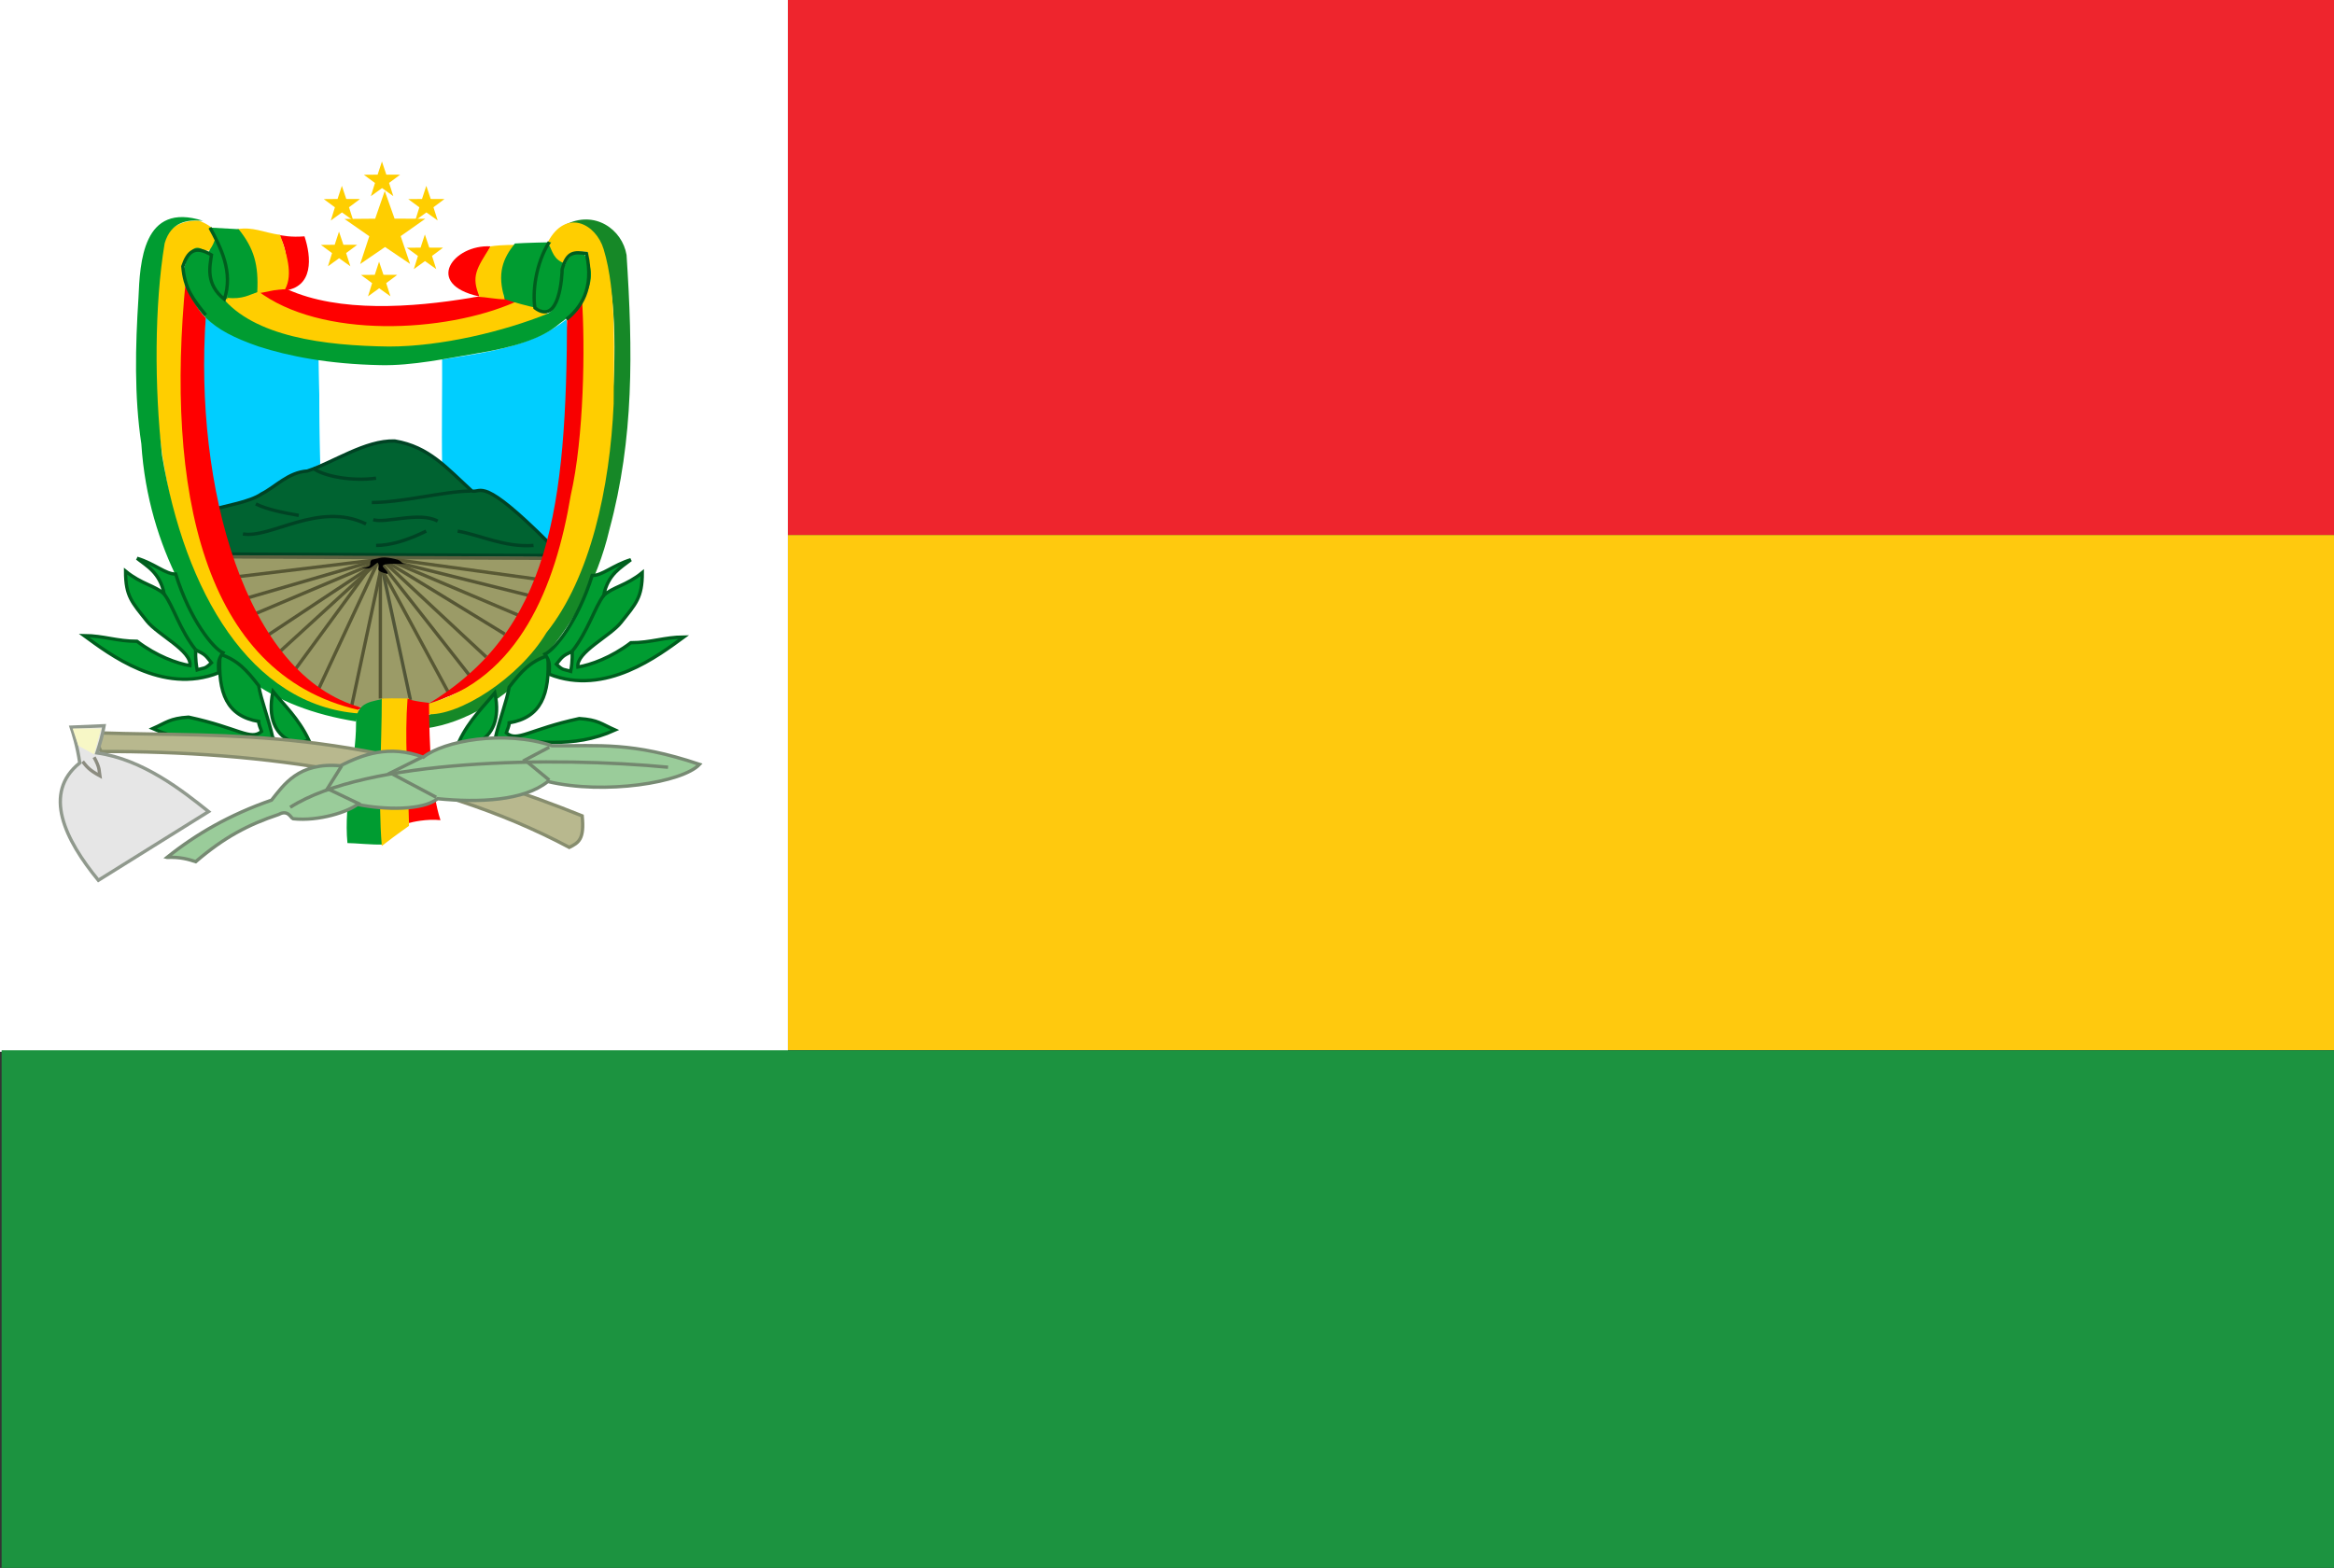 <?xml version="1.0" encoding="UTF-8" standalone="no"?>
<!-- Created with Inkscape (http://www.inkscape.org/) -->

<svg
   xmlns:dc="http://purl.org/dc/elements/1.1/"
   xmlns:cc="http://creativecommons.org/ns#"
   xmlns:rdf="http://www.w3.org/1999/02/22-rdf-syntax-ns#"
   xmlns:svg="http://www.w3.org/2000/svg"
   xmlns="http://www.w3.org/2000/svg"
   xmlns:sodipodi="http://sodipodi.sourceforge.net/DTD/sodipodi-0.dtd"
   xmlns:inkscape="http://www.inkscape.org/namespaces/inkscape"
   width="185.504mm"
   height="124.652mm"
   viewBox="0 0 185.504 124.652"
   version="1.1"
   id="svg8"
   inkscape:version="0.92.1 r15371"
   sodipodi:docname="Flag_of_Jalapa_Department,_Guatemala.svg"
   inkscape:export-filename="C:\Users\Chopin\Pictures\Flag_of_Jalapa_Department,_Guatemala.png"
   inkscape:export-xdpi="144"
   inkscape:export-ydpi="144">
  <rect x="0" y="0" width="185.504" height="124.652" fill="#333333" stroke="none"/>
  <defs
     id="defs2" />
  <sodipodi:namedview
     id="base"
     pagecolor="#ffffff"
     bordercolor="#666666"
     borderopacity="1.0"
     inkscape:pageopacity="0.0"
     inkscape:pageshadow="2"
     inkscape:zoom="0.51316815"
     inkscape:cx="290.37254"
     inkscape:cy="386.65196"
     inkscape:document-units="mm"
     inkscape:current-layer="layer2"
     showgrid="false"
     inkscape:snap-nodes="false"
     showguides="false"
     inkscape:window-width="1366"
     inkscape:window-height="705"
     inkscape:window-x="-8"
     inkscape:window-y="-8"
     inkscape:window-maximized="1"
     inkscape:lockguides="true"
     fit-margin-top="0"
     fit-margin-left="0"
     fit-margin-right="0"
     fit-margin-bottom="0" />
  <g
     inkscape:label="Calque 1"
     inkscape:groupmode="layer"
     id="layer1"
     transform="translate(153.208,-240.307)" />
  <g
     inkscape:groupmode="layer"
     id="layer2"
     inkscape:label="Calque 2"
     transform="translate(153.208,-240.307)">
    <rect
       style="opacity:1;fill:#ffffff;fill-opacity:1;fill-rule:nonzero;stroke:none;stroke-width:0.265;stroke-linecap:butt;stroke-linejoin:miter;stroke-miterlimit:4;stroke-dasharray:none;stroke-dashoffset:0;stroke-opacity:1;paint-order:normal"
       id="rect4843"
       width="62.622"
       height="83.618"
       x="-153.208"
       y="240.307" />
    <path
       style="fill:#9b9b67;fill-opacity:1;stroke:none;stroke-width:0.265px;stroke-linecap:butt;stroke-linejoin:miter;stroke-opacity:1"
       d="m -135.148,284.371 c 2.008,5.633 2.497,8.327 8.508,11.576 0.569,0.569 3.991,0.781 4.742,0.907 6.25,-0.005 11.096,-7.582 11.855,-12.134 z"
       id="path4851"
       inkscape:connector-curvature="0"
       sodipodi:nodetypes="ccccc" />
    <path
       style="fill:#00ceff;fill-opacity:1;stroke:none;stroke-width:0.265px;stroke-linecap:butt;stroke-linejoin:miter;stroke-opacity:1"
       d="m -118.086,268.881 c 3.571,-0.559 7.195,-1.023 9.897,-3.185 0.962,6.379 0.259,12.527 -1.488,17.895 -3.313,0.517 -8.409,-3.367 -8.409,-6.633 z"
       id="path4804"
       inkscape:connector-curvature="0"
       sodipodi:nodetypes="cccsc" />
    <path
       style="fill:#00ceff;fill-opacity:1;stroke:none;stroke-width:0.265px;stroke-linecap:butt;stroke-linejoin:miter;stroke-opacity:1"
       d="m -127.755,277.185 -0.114,-8.305 c -2.983,-0.825 -7.499,-1.553 -8.987,-3.413 -0.494,5.199 -0.015,11.056 0.683,15.244 2.983,-0.513 5.922,-1.862 8.418,-3.527 z"
       id="path4800"
       inkscape:connector-curvature="0"
       sodipodi:nodetypes="ccccc" />
    <path
       style="fill:#ffce00;fill-opacity:1;stroke:none;stroke-width:0.265px;stroke-linecap:butt;stroke-linejoin:miter;stroke-opacity:1"
       d="m -136.629,260.235 c 1.721,-0.944 0.221,-2.05 -0.796,-2.389 -1.657,-0.031 -2.736,0.814 -2.974,2.243 -1.403,8.535 -0.118,18.4 2.178,25.288 2.153,6.418 7.23,12.199 13.634,11.709 0.612,-0.637 -4.466,-1.525 -6.125,-3.225 -8.248,-8.453 -7.786,-16.846 -7.786,-30.831 -0.382,-1.962 -0.037,-3.112 1.87,-2.794 z"
       id="path4558"
       inkscape:connector-curvature="0"
       sodipodi:nodetypes="cccccscc" />
    <path
       style="fill:#ffffff;fill-opacity:1;stroke:none;stroke-width:0.265px;stroke-linecap:butt;stroke-linejoin:miter;stroke-opacity:1"
       d="m -127.869,268.881 0.114,8.532 c 3.384,-0.127 6.308,0.447 9.67,-0.114 -0.066,-2.865 0.025,-6.377 0,-8.532 -1.481,0.129 -1.818,0.565 -4.656,0.303 -1.37,0.144 -2.952,0.008 -5.128,-0.19 z"
       id="path4802"
       inkscape:connector-curvature="0"
       sodipodi:nodetypes="cccccc" />
    <path
       style="fill:#006331;fill-opacity:1;stroke:#004324;stroke-width:0.265px;stroke-linecap:butt;stroke-linejoin:miter;stroke-opacity:1"
       d="m -136.288,280.826 c 0.934,-0.309 2.935,-0.599 3.868,-1.251 1.102,-0.551 2.114,-1.721 3.64,-1.82 2.074,-0.681 4.599,-2.454 6.94,-2.389 2.741,0.457 4.121,2.143 6.143,3.982 0.785,0.15 0.769,-1.221 6.138,4.152 0.208,0.956 -0.336,0.267 -0.336,0.968 l -25.369,-0.114 c -0.152,-1.637 -1.298,-1.884 -1.024,-3.527 z"
       id="path4780"
       inkscape:connector-curvature="0"
       sodipodi:nodetypes="ccccccccc" />
    <path
       style="fill:none;stroke:#5c6240;stroke-width:0.265px;stroke-linecap:butt;stroke-linejoin:miter;stroke-opacity:1"
       d="m -134.923,284.58 25.028,0.114"
       id="path4576"
       inkscape:connector-curvature="0" />
    <path
       style="fill:none;stroke:#575734;stroke-width:0.265px;stroke-linecap:butt;stroke-linejoin:miter;stroke-opacity:1"
       d="m -123.205,284.807 -11.262,1.365"
       id="path4578"
       inkscape:connector-curvature="0" />
    <path
       style="fill:none;stroke:#565634;stroke-width:0.265px;stroke-linecap:butt;stroke-linejoin:miter;stroke-opacity:1"
       d="m -122.75,284.694 -10.921,3.185"
       id="path4582"
       inkscape:connector-curvature="0" />
    <path
       style="fill:none;stroke:#575734;stroke-width:0.265px;stroke-linecap:butt;stroke-linejoin:miter;stroke-opacity:1"
       d="m -122.522,284.694 -10.466,4.437"
       id="path4584"
       inkscape:connector-curvature="0" />
    <path
       style="fill:none;stroke:#565634;stroke-width:0.265px;stroke-linecap:butt;stroke-linejoin:miter;stroke-opacity:1"
       d="m -122.864,284.807 -9.101,6.029"
       id="path4586"
       inkscape:connector-curvature="0"
       sodipodi:nodetypes="cc" />
    <path
       style="fill:none;stroke:#595935;stroke-width:0.265px;stroke-linecap:butt;stroke-linejoin:miter;stroke-opacity:1"
       d="m -122.977,284.807 -7.963,7.281"
       id="path4588"
       inkscape:connector-curvature="0"
       sodipodi:nodetypes="cc" />
    <path
       style="fill:none;stroke:#585834;stroke-width:0.265px;stroke-linecap:butt;stroke-linejoin:miter;stroke-opacity:1"
       d="m -123.432,284.921 -6.257,8.532"
       id="path4590"
       inkscape:connector-curvature="0"
       sodipodi:nodetypes="cc" />
    <path
       style="fill:none;stroke:#585834;stroke-width:0.265px;stroke-linecap:butt;stroke-linejoin:miter;stroke-opacity:1"
       d="m -127.869,295.046 4.778,-10.239"
       id="path4592"
       inkscape:connector-curvature="0" />
    <path
       style="fill:none;stroke:#565634;stroke-width:0.265px;stroke-linecap:butt;stroke-linejoin:miter;stroke-opacity:1"
       d="m -125.253,296.411 2.503,-11.718"
       id="path4594"
       inkscape:connector-curvature="0" />
    <path
       style="fill:none;stroke:#565634;stroke-width:0.265px;stroke-linecap:butt;stroke-linejoin:miter;stroke-opacity:1"
       d="M -122.977,295.842 V 284.58"
       id="path4596"
       inkscape:connector-curvature="0" />
    <path
       style="fill:none;stroke:#515538;stroke-width:0.265px;stroke-linecap:butt;stroke-linejoin:miter;stroke-opacity:1"
       d="m -120.588,295.956 -2.389,-11.149"
       id="path4598"
       inkscape:connector-curvature="0" />
    <path
       style="fill:none;stroke:#585834;stroke-width:0.265px;stroke-linecap:butt;stroke-linejoin:miter;stroke-opacity:1"
       d="m -117.44,295.604 -5.765,-10.683"
       id="path4604"
       inkscape:connector-curvature="0"
       sodipodi:nodetypes="cc" />
    <path
       style="fill:none;stroke:#565634;stroke-width:0.265px;stroke-linecap:butt;stroke-linejoin:miter;stroke-opacity:1"
       d="m -115.62,294.352 -7.585,-9.659"
       id="path4606"
       inkscape:connector-curvature="0"
       sodipodi:nodetypes="cc" />
    <path
       style="fill:none;stroke:#585834;stroke-width:0.265px;stroke-linecap:butt;stroke-linejoin:miter;stroke-opacity:1"
       d="m -114.559,292.543 -8.418,-7.85"
       id="path4608"
       inkscape:connector-curvature="0" />
    <path
       style="fill:none;stroke:#565634;stroke-width:0.265px;stroke-linecap:butt;stroke-linejoin:miter;stroke-opacity:1"
       d="m -113.08,290.723 -9.67,-5.916"
       id="path4610"
       inkscape:connector-curvature="0" />
    <path
       style="fill:none;stroke:#595935;stroke-width:0.265px;stroke-linecap:butt;stroke-linejoin:miter;stroke-opacity:1"
       d="m -111.821,289.295 -10.587,-4.488"
       id="path4612"
       inkscape:connector-curvature="0"
       sodipodi:nodetypes="cc" />
    <path
       style="fill:none;stroke:#565634;stroke-width:0.265px;stroke-linecap:butt;stroke-linejoin:miter;stroke-opacity:1"
       d="m -111.146,287.651 -10.921,-2.73"
       id="path4614"
       inkscape:connector-curvature="0" />
    <path
       style="fill:none;stroke:#595934;stroke-width:0.265px;stroke-linecap:butt;stroke-linejoin:miter;stroke-opacity:1"
       d="m -110.5,286.356 -11.226,-1.549"
       id="path4616"
       inkscape:connector-curvature="0"
       sodipodi:nodetypes="cc" />
    <path
       style="fill:#f80000;fill-opacity:1;stroke:none;stroke-width:0.265px;stroke-linecap:butt;stroke-linejoin:miter;stroke-opacity:1"
       d="m -106.923,264.175 c 1.248,7.582 -0.325,20.699 -4.792,27.003 -1.963,3.001 -4.592,4.071 -7.508,5.119 9.74,-5.846 11.053,-15.612 11.085,-30.971 0.56,-0.396 0.861,-0.709 1.215,-1.151 z"
       id="path4562"
       inkscape:connector-curvature="0"
       sodipodi:nodetypes="ccccc" />
    <path
       style="fill:#ff0000;fill-opacity:1;stroke:none;stroke-width:0.265px;stroke-linecap:butt;stroke-linejoin:miter;stroke-opacity:1"
       d="m -136.856,265.581 c -0.913,13.206 3.053,28.478 12.382,30.981 0.138,0.065 -0.351,0.128 -0.21,0.19 -12.521,-2.837 -15.364,-17.775 -13.765,-34.129 0.392,1.126 0.865,2.23 1.593,2.958 z"
       id="path4556"
       inkscape:connector-curvature="0"
       sodipodi:nodetypes="ccccc" />
    <path
       sodipodi:type="star"
       style="opacity:1;fill:#ffce00;fill-opacity:1;fill-rule:nonzero;stroke:#ffce00;stroke-width:0.5;stroke-linecap:butt;stroke-linejoin:miter;stroke-miterlimit:4;stroke-dasharray:none;stroke-dashoffset:0;stroke-opacity:1;paint-order:normal"
       id="path4498"
       sodipodi:sides="5"
       sodipodi:cx="-122.52239"
       sodipodi:cy="125.10461"
       sodipodi:r1="2.6848953"
       sodipodi:r2="1.0430733"
       sodipodi:arg1="0.93576959"
       sodipodi:arg2="1.5623017"
       inkscape:flatsided="false"
       inkscape:rounded="0"
       inkscape:randomized="0"
       d="m -120.93,127.266 -1.584,-1.118 -1.572,1.14 0.574,-1.852 -1.57,-1.143 1.939,-0.026 0.602,-1.846 0.624,1.836 1.942,0.002 -1.553,1.161 z"
       inkscape:transform-center-x="0.0060514624"
       inkscape:transform-center-y="-0.28291083"
       transform="matrix(0.971,0.004,-0.002,0.923,-3.392,143.716)" />
    <path
       transform="matrix(0.436,0.002,-9.8859446e-4,0.438,-65.775,202.052)"
       inkscape:transform-center-y="-0.13414332"
       inkscape:transform-center-x="0.0027133755"
       d="m -120.93,127.266 -1.584,-1.118 -1.572,1.14 0.574,-1.852 -1.57,-1.143 1.939,-0.026 0.602,-1.846 0.624,1.836 1.942,0.002 -1.553,1.161 z"
       inkscape:randomized="0"
       inkscape:rounded="0"
       inkscape:flatsided="false"
       sodipodi:arg2="1.5623017"
       sodipodi:arg1="0.93576959"
       sodipodi:r2="1.0430733"
       sodipodi:r1="2.6848953"
       sodipodi:cy="125.10461"
       sodipodi:cx="-122.52239"
       sodipodi:sides="5"
       id="path4500"
       style="opacity:1;fill:#ffce00;fill-opacity:1;fill-rule:nonzero;stroke:#ffce00;stroke-width:0.5;stroke-linecap:butt;stroke-linejoin:miter;stroke-miterlimit:4;stroke-dasharray:none;stroke-dashoffset:0;stroke-opacity:1;paint-order:normal"
       sodipodi:type="star" />
    <path
       sodipodi:type="star"
       style="opacity:1;fill:#ffce00;fill-opacity:1;fill-rule:nonzero;stroke:#ffce00;stroke-width:0.5;stroke-linecap:butt;stroke-linejoin:miter;stroke-miterlimit:4;stroke-dasharray:none;stroke-dashoffset:0;stroke-opacity:1;paint-order:normal"
       id="path4502"
       sodipodi:sides="5"
       sodipodi:cx="-122.52239"
       sodipodi:cy="125.10461"
       sodipodi:r1="2.6848953"
       sodipodi:r2="1.0430733"
       sodipodi:arg1="0.93576959"
       sodipodi:arg2="1.5623017"
       inkscape:flatsided="false"
       inkscape:rounded="0"
       inkscape:randomized="0"
       d="m -120.93,127.266 -1.584,-1.118 -1.572,1.14 0.574,-1.852 -1.57,-1.143 1.939,-0.026 0.602,-1.846 0.624,1.836 1.942,0.002 -1.553,1.161 z"
       inkscape:transform-center-x="0.0027133755"
       inkscape:transform-center-y="-0.13414332"
       transform="matrix(0.436,0.002,-9.8859446e-4,0.438,-69.302,200.118)" />
    <path
       transform="matrix(0.436,0.002,-9.8859446e-4,0.438,-72.487,202.052)"
       inkscape:transform-center-y="-0.13414332"
       inkscape:transform-center-x="0.0027133755"
       d="m -120.93,127.266 -1.584,-1.118 -1.572,1.14 0.574,-1.852 -1.57,-1.143 1.939,-0.026 0.602,-1.846 0.624,1.836 1.942,0.002 -1.553,1.161 z"
       inkscape:randomized="0"
       inkscape:rounded="0"
       inkscape:flatsided="false"
       sodipodi:arg2="1.5623017"
       sodipodi:arg1="0.93576959"
       sodipodi:r2="1.0430733"
       sodipodi:r1="2.6848953"
       sodipodi:cy="125.10461"
       sodipodi:cx="-122.52239"
       sodipodi:sides="5"
       id="path4508"
       style="opacity:1;fill:#ffce00;fill-opacity:1;fill-rule:nonzero;stroke:#ffce00;stroke-width:0.5;stroke-linecap:butt;stroke-linejoin:miter;stroke-miterlimit:4;stroke-dasharray:none;stroke-dashoffset:0;stroke-opacity:1;paint-order:normal"
       sodipodi:type="star" />
    <path
       sodipodi:type="star"
       style="opacity:1;fill:#ffce00;fill-opacity:1;fill-rule:nonzero;stroke:#ffce00;stroke-width:0.5;stroke-linecap:butt;stroke-linejoin:miter;stroke-miterlimit:4;stroke-dasharray:none;stroke-dashoffset:0;stroke-opacity:1;paint-order:normal"
       id="path4510"
       sodipodi:sides="5"
       sodipodi:cx="-122.52239"
       sodipodi:cy="125.10461"
       sodipodi:r1="2.6848953"
       sodipodi:r2="1.0430733"
       sodipodi:arg1="0.93576959"
       sodipodi:arg2="1.5623017"
       inkscape:flatsided="false"
       inkscape:rounded="0"
       inkscape:randomized="0"
       d="m -120.93,127.266 -1.584,-1.118 -1.572,1.14 0.574,-1.852 -1.57,-1.143 1.939,-0.026 0.602,-1.846 0.624,1.836 1.942,0.002 -1.553,1.161 z"
       inkscape:transform-center-x="0.0027133755"
       inkscape:transform-center-y="-0.13414332"
       transform="matrix(0.436,0.002,-9.8859446e-4,0.438,-72.715,205.693)" />
    <path
       transform="matrix(0.436,0.002,-9.8859446e-4,0.438,-69.53,208.082)"
       inkscape:transform-center-y="-0.13414332"
       inkscape:transform-center-x="0.0027133755"
       d="m -120.93,127.266 -1.584,-1.118 -1.572,1.14 0.574,-1.852 -1.57,-1.143 1.939,-0.026 0.602,-1.846 0.624,1.836 1.942,0.002 -1.553,1.161 z"
       inkscape:randomized="0"
       inkscape:rounded="0"
       inkscape:flatsided="false"
       sodipodi:arg2="1.5623017"
       sodipodi:arg1="0.93576959"
       sodipodi:r2="1.0430733"
       sodipodi:r1="2.6848953"
       sodipodi:cy="125.10461"
       sodipodi:cx="-122.52239"
       sodipodi:sides="5"
       id="path4512"
       style="opacity:1;fill:#ffce00;fill-opacity:1;fill-rule:nonzero;stroke:#ffce00;stroke-width:0.5;stroke-linecap:butt;stroke-linejoin:miter;stroke-miterlimit:4;stroke-dasharray:none;stroke-dashoffset:0;stroke-opacity:1;paint-order:normal"
       sodipodi:type="star" />
    <path
       sodipodi:type="star"
       style="opacity:1;fill:#ffce00;fill-opacity:1;fill-rule:nonzero;stroke:#ffce00;stroke-width:0.5;stroke-linecap:butt;stroke-linejoin:miter;stroke-miterlimit:4;stroke-dasharray:none;stroke-dashoffset:0;stroke-opacity:1;paint-order:normal"
       id="path4514"
       sodipodi:sides="5"
       sodipodi:cx="-122.52239"
       sodipodi:cy="125.10461"
       sodipodi:r1="2.6848953"
       sodipodi:r2="1.0430733"
       sodipodi:arg1="0.93576959"
       sodipodi:arg2="1.5623017"
       inkscape:flatsided="false"
       inkscape:rounded="0"
       inkscape:randomized="0"
       d="m -120.93,127.266 -1.584,-1.118 -1.572,1.14 0.574,-1.852 -1.57,-1.143 1.939,-0.026 0.602,-1.846 0.624,1.836 1.942,0.002 -1.553,1.161 z"
       inkscape:transform-center-x="0.0027133755"
       inkscape:transform-center-y="-0.13414332"
       transform="matrix(0.436,0.002,-9.8859446e-4,0.438,-65.889,205.92)" />
    <path
       style="fill:#168827;fill-opacity:1;stroke:none;stroke-width:0.265px;stroke-linecap:butt;stroke-linejoin:miter;stroke-opacity:1"
       d="m -108.302,258.187 c 2.353,-1.229 4.553,0.359 4.892,2.389 0.499,7.609 0.602,14.574 -1.365,21.842 -1.946,8.364 -8.539,14.943 -14.498,15.781 -0.209,-0.308 -0.173,-0.598 -0.212,-0.91 8.11,-3.247 11.97,-8.586 14.045,-17.654 0.881,-4.317 2.895,-22.293 -2.862,-21.449 z"
       id="path4566"
       inkscape:connector-curvature="0"
       sodipodi:nodetypes="ccccccc" />
    <path
       style="fill:#ff0000;fill-opacity:1;stroke:none;stroke-width:0.265px;stroke-linecap:butt;stroke-linejoin:miter;stroke-opacity:1"
       d="m -130.372,263.306 c 4.101,1.867 9.943,1.452 14.562,0.683 1.322,-0.295 3.275,-0.069 3.868,0.228 -6.046,3.373 -16.146,3.68 -20.932,-0.796 0.865,-0.074 1.557,-0.114 2.503,-0.114 z"
       id="path4518"
       inkscape:connector-curvature="0"
       sodipodi:nodetypes="ccccc" />
    <path
       style="fill:#009c31;fill-opacity:1;stroke:none;stroke-width:0.265px;stroke-linecap:butt;stroke-linejoin:miter;stroke-opacity:1"
       d="m -137.068,257.862 c -4.815,-1.554 -5.015,3.354 -5.135,6.127 -0.248,3.802 -0.341,7.82 0.228,11.604 0.274,4.259 1.444,7.894 2.958,10.921 2.507,6.816 7.381,10.073 14.107,11.149 -1e-5,-0.228 0.262,-0.403 0.262,-0.63 -8.671,-0.627 -13.884,-9.708 -15.681,-20.53 -0.606,-5.368 -0.612,-11.938 0.207,-16.853 0.507,-1.728 1.81,-1.903 3.055,-1.788 z"
       id="path4560"
       inkscape:connector-curvature="0"
       sodipodi:nodetypes="ccccccccc" />
    <path
       style="fill:#009c31;fill-opacity:1;stroke:none;stroke-width:0.265px;stroke-linecap:butt;stroke-linejoin:miter;stroke-opacity:1"
       d="m -109.667,259.78 c 0.582,0.221 0.885,0.526 1.279,1.019 0.325,2.043 -0.465,4.289 -1.506,4.328 -0.611,0.162 -0.716,-0.239 -1.024,-0.341 0.084,-1.958 0.437,-3.376 1.251,-5.006 z"
       id="path4548"
       inkscape:connector-curvature="0"
       sodipodi:nodetypes="ccccc" />
    <path
       style="fill:#ffce00;fill-opacity:1;stroke:none;stroke-width:0.265px;stroke-linecap:butt;stroke-linejoin:miter;stroke-opacity:1"
       d="m -109.667,259.552 c 1.445,-2.702 3.824,-1.473 4.437,0.569 1.062,3.487 0.796,8.304 0.796,12.286 -0.298,6.668 -1.845,13.824 -5.347,18.202 -2.15,3.598 -6.991,6.688 -9.529,6.476 l 0.052,-0.796 c 7.337,-2.01 10.215,-9.429 11.411,-16.6 1.061,-4.62 1.146,-11.858 0.894,-15.618 0.424,-1.076 0.471,-2.289 0.471,-3.722 -1.269,-0.161 -1.359,0.333 -1.82,0.91 -0.919,-0.314 -0.983,-0.942 -1.365,-1.706 z"
       id="path4564"
       inkscape:connector-curvature="0"
       sodipodi:nodetypes="cccccccccccc" />
    <path
       style="fill:#ffce00;fill-opacity:1;stroke:none;stroke-width:0.265px;stroke-linecap:butt;stroke-linejoin:miter;stroke-opacity:1"
       d="m -132.761,263.406 c -1.22,0.772 -1.596,0.231 -2.73,0.42 2.111,5.469 17.655,5.042 25.979,1.527 -1.226,-0.814 -2.455,-1.132 -2.772,-1.024 -5.535,2.44 -15.428,2.945 -20.477,-0.924 z"
       id="path4520"
       inkscape:connector-curvature="0"
       sodipodi:nodetypes="ccccc" />
    <path
       style="fill:#ff0000;fill-opacity:1;stroke:none;stroke-width:0.265px;stroke-linecap:butt;stroke-linejoin:miter;stroke-opacity:1"
       d="m -115.128,263.875 c 0.04,-2.296 0.604,-3.382 0.91,-3.982 -2.93,-0.17 -5.352,2.997 -0.91,3.982 z"
       id="path4526"
       inkscape:connector-curvature="0"
       sodipodi:nodetypes="ccc" />
    <path
       style="fill:#ffce00;fill-opacity:1;stroke:none;stroke-width:0.265px;stroke-linecap:butt;stroke-linejoin:miter;stroke-opacity:1"
       d="m -114.218,259.893 c 0.957,-0.141 1.906,-0.114 2.486,-0.114 -1.175,1.548 -1.809,2.942 -1.348,4.323 -0.673,1e-5 -1.656,-0.191 -2.011,-0.191 -0.69,-1.646 -0.247,-2.234 0.874,-4.018 z"
       id="path4528"
       inkscape:connector-curvature="0"
       sodipodi:nodetypes="ccccc" />
    <path
       style="fill:#009c31;fill-opacity:1;stroke:none;stroke-width:0.265px;stroke-linecap:butt;stroke-linejoin:miter;stroke-opacity:1"
       d="m -108.757,266.053 c 1.978,-1.376 3.391,-3.76 1.898,-5.627 -2.323,-0.354 -1.393,4.107 -2.808,4.814 -3.51,1.422 -8.489,2.617 -12.628,2.617 -5.12,-0.064 -10.746,-0.776 -13.31,-3.982 -0.394,-1.064 -0.971,-2.487 -0.91,-3.185 -1.446,-1.756 -1.963,0.285 -2.161,1.479 0.9,2.957 2.075,4.319 6.018,5.682 2.399,0.774 5.546,1.401 9.681,1.485 2.533,0.06 5.313,-0.543 7.82,-0.961 2.637,-0.439 4.972,-1.097 6.401,-2.322 z"
       id="path4524"
       inkscape:connector-curvature="0"
       sodipodi:nodetypes="ccccccccccc" />
    <path
       style="fill:#009c31;fill-opacity:1;stroke:none;stroke-width:0.265px;stroke-linecap:butt;stroke-linejoin:miter;stroke-opacity:1"
       d="m -110.496,264.801 c -0.749,-0.15 -1.897,-0.47 -2.584,-0.699 -0.657,-2.061 -0.151,-3.253 0.796,-4.437 0.783,-0.053 2.768,-0.098 2.893,-0.098 -1.481,1.569 -0.696,3.802 -1.105,5.233 z"
       id="path4530"
       inkscape:connector-curvature="0"
       sodipodi:nodetypes="ccccc" />
    <path
       style="fill:#ff0000;fill-opacity:1;stroke:none;stroke-width:0.265px;stroke-linecap:butt;stroke-linejoin:miter;stroke-opacity:1"
       d="m -130.713,263.42 c 2.479,-0.23 2.247,-2.701 1.706,-4.323 -1.094,0.091 -1.789,-0.071 -2.048,-0.114 0.781,1.18 0.786,3.103 0.341,4.437 z"
       id="path4540"
       inkscape:connector-curvature="0" />
    <path
       style="fill:#ffce00;fill-opacity:1;stroke:none;stroke-width:0.265px;stroke-linecap:butt;stroke-linejoin:miter;stroke-opacity:1"
       d="m -130.941,258.983 c -1.351,-0.195 -2.146,-0.666 -3.413,-0.455 1.291,2.111 1.429,3.807 1.479,5.119 0.924,-0.107 1.444,-0.341 2.324,-0.341 0.669,-1.224 0.095,-2.869 -0.39,-4.323 z"
       id="path4542"
       inkscape:connector-curvature="0"
       sodipodi:nodetypes="ccccc" />
    <path
       style="fill:#009c31;fill-opacity:1;stroke:none;stroke-width:0.265px;stroke-linecap:butt;stroke-linejoin:miter;stroke-opacity:1"
       d="m -135.15,264.103 c 0.226,-2.041 -0.551,-3.814 -0.91,-4.892 -0.35,0.895 -0.323,0.646 -0.569,1.138 -0.173,2.074 0.149,3.089 1.479,3.754 z"
       id="path4550"
       inkscape:connector-curvature="0" />
    <path
       style="fill:none;stroke:#005e1e;stroke-width:0.265px;stroke-linecap:butt;stroke-linejoin:miter;stroke-opacity:1"
       d="m -109.553,259.552 c -1.105,1.738 -1.336,4.043 -1.138,5.233 1.977,1.472 2.161,-2.663 2.161,-3.072 0.413,-1.407 0.917,-1.379 1.934,-1.251 0.642,2.845 -0.504,4.362 -1.593,5.233"
       id="path4552"
       inkscape:connector-curvature="0" />
    <path
       style="fill:#009c31;fill-opacity:1;stroke:none;stroke-width:0.265px;stroke-linecap:butt;stroke-linejoin:miter;stroke-opacity:1"
       d="m -134.24,258.528 -2.356,-0.13 c 1.013,1.466 1.446,4.305 1.446,5.591 1.23,0.125 1.767,-0.248 2.389,-0.455 0.115,-2.18 -0.253,-3.474 -1.479,-5.006 z"
       id="path4546"
       inkscape:connector-curvature="0"
       sodipodi:nodetypes="ccccc" />
    <path
       style="fill:none;stroke:#005e1e;stroke-width:0.265px;stroke-linecap:butt;stroke-linejoin:miter;stroke-opacity:1"
       d="m -136.515,258.414 c 0.846,1.556 1.862,3.516 1.138,5.688 -1.512,-1.218 -1.149,-2.617 -1.024,-3.527 -1.365,-0.811 -1.89,-0.225 -2.275,0.91 0.14,1.782 0.814,2.61 1.82,3.868"
       id="path4554"
       inkscape:connector-curvature="0"
       sodipodi:nodetypes="ccccc" />
    <path
       style="fill:#009c31;fill-opacity:1;stroke:none;stroke-width:0.265px;stroke-linecap:butt;stroke-linejoin:miter;stroke-opacity:1"
       d="m -122.75,295.842 c 0.441,4.035 -1e-5,7.617 -1e-5,11.604 -0.893,0.038 -2.236,-0.114 -2.844,-0.114 -0.307,-3.21 0.683,-6.623 0.683,-9.442 -0.084,-1.942 1.557,-1.781 2.162,-2.048 z"
       id="path4570"
       inkscape:connector-curvature="0"
       sodipodi:nodetypes="ccccc" />
    <path
       style="fill:#ffce00;fill-opacity:1;stroke:none;stroke-width:0.265px;stroke-linecap:butt;stroke-linejoin:miter;stroke-opacity:1"
       d="m -122.864,295.842 c 1.165,-0.035 1.837,-10e-6 2.161,-10e-6 -0.052,3.395 0,6.948 0,10.125 -0.809,0.565 -1.83,1.327 -2.161,1.593 -0.314,-3.884 1e-5,-7.874 0,-11.718 z"
       id="path4572"
       inkscape:connector-curvature="0"
       sodipodi:nodetypes="ccccc" />
    <path
       style="fill:#ff0000;fill-opacity:1;stroke:none;stroke-width:0.265px;stroke-linecap:butt;stroke-linejoin:miter;stroke-opacity:1"
       d="m -120.816,295.842 c 0.35,0.217 1.687,0.338 1.706,0.341 0.022,3.296 0.172,7.115 0.91,9.329 -1.09,-0.121 -2.289,0.156 -2.503,0.228 -0.099,-4.152 -0.354,-6.634 -0.114,-9.897 z"
       id="path4574"
       inkscape:connector-curvature="0"
       sodipodi:nodetypes="ccccc" />
    <path
       style="fill:#010101;fill-opacity:1;stroke:none;stroke-width:0.265;stroke-linecap:butt;stroke-linejoin:miter;stroke-miterlimit:4;stroke-dasharray:none;stroke-opacity:1"
       d="m -122.067,284.694 c 1.006,0.174 0.515,0.353 1.138,0.455 -3.111,-0.122 -1.334,0.334 -1.479,0.796 -1.272,-0.33 -0.421,-0.482 -0.796,-0.91 -0.749,0.598 -0.557,0.455 -1.251,0.455 1.063,-0.173 0.468,-0.401 0.796,-0.683 0.821,-0.166 0.796,-0.247 1.593,-0.114 z"
       id="path4618"
       inkscape:connector-curvature="0"
       sodipodi:nodetypes="ccccccc" />
    <path
       style="fill:none;stroke:#004324;stroke-width:0.265px;stroke-linecap:butt;stroke-linejoin:miter;stroke-opacity:1"
       d="m -115.81,279.347 c -2.104,0.017 -5.422,0.91 -7.85,0.91"
       id="path4782"
       inkscape:connector-curvature="0" />
    <path
       style="fill:none;stroke:#004324;stroke-width:0.265px;stroke-linecap:butt;stroke-linejoin:miter;stroke-opacity:1"
       d="m -110.805,283.67 c -2.297,0.175 -4.283,-0.847 -6.029,-1.138"
       id="path4788"
       inkscape:connector-curvature="0" />
    <path
       style="fill:none;stroke:#004324;stroke-width:0.265px;stroke-linecap:butt;stroke-linejoin:miter;stroke-opacity:1"
       d="m -119.337,282.532 c -1.601,0.782 -2.892,1.138 -3.982,1.138"
       id="path4790"
       inkscape:connector-curvature="0" />
    <path
       style="fill:none;stroke:#004324;stroke-width:0.265px;stroke-linecap:butt;stroke-linejoin:miter;stroke-opacity:1"
       d="m -118.427,281.736 c -1.436,-0.791 -4.15,0.209 -5.119,-0.114"
       id="path4792"
       inkscape:connector-curvature="0" />
    <path
       style="fill:none;stroke:#004324;stroke-width:0.265px;stroke-linecap:butt;stroke-linejoin:miter;stroke-opacity:1"
       d="m -124.115,281.963 c -3.751,-1.824 -7.533,1.171 -9.784,0.796"
       id="path4794"
       inkscape:connector-curvature="0" />
    <path
       style="fill:none;stroke:#004324;stroke-width:0.265px;stroke-linecap:butt;stroke-linejoin:miter;stroke-opacity:1"
       d="m -129.462,281.281 c -1.153,-0.195 -2.519,-0.463 -3.413,-0.91"
       id="path4796"
       inkscape:connector-curvature="0" />
    <path
       style="fill:none;stroke:#004324;stroke-width:0.265px;stroke-linecap:butt;stroke-linejoin:miter;stroke-opacity:1"
       d="m -123.319,278.323 c -1.908,0.272 -4.211,-0.161 -5.006,-0.796"
       id="path4798"
       inkscape:connector-curvature="0" />
    <path
       style="fill:#009c31;fill-opacity:1;stroke:#005e1e;stroke-width:0.265px;stroke-linecap:butt;stroke-linejoin:miter;stroke-opacity:1"
       d="m -128.666,299.141 c -0.825,-1.744 -2.031,-2.852 -2.844,-3.868 -0.462,2.157 0.27,3.377 1.251,3.868 0.731,0.369 0.937,0.219 1.593,0 z"
       id="path4806"
       inkscape:connector-curvature="0"
       sodipodi:nodetypes="cccc" />
    <path
       style="fill:#009c31;fill-opacity:1;stroke:#005e1e;stroke-width:0.265px;stroke-linecap:butt;stroke-linejoin:miter;stroke-opacity:1"
       d="m -131.51,299.028 c -0.367,-1.646 -0.944,-3.05 -1.138,-4.209 -0.978,-1.27 -1.691,-2.043 -3.072,-2.503 -0.187,3.122 0.558,4.928 3.072,5.347 -0.002,0.276 0.152,0.531 0.228,0.796 -0.879,0.751 -1.809,-0.276 -5.802,-1.138 -1.502,0.097 -1.752,0.43 -2.844,0.91 3.441,1.561 6.38,0.796 9.556,0.796 z"
       id="path4808"
       inkscape:connector-curvature="0"
       sodipodi:nodetypes="cccccccc" />
    <path
       style="fill:#b8b88e;fill-opacity:1;stroke:#878d6e;stroke-width:0.265px;stroke-linecap:butt;stroke-linejoin:miter;stroke-opacity:1"
       d="m -106.937,305.171 c 0.184,1.857 -0.267,2.125 -1.024,2.503 -10.987,-5.849 -24.396,-7.655 -37.2,-7.622 -0.402,-0.547 -0.126,-1.408 -0.114,-1.479 10.408,0.349 20.378,-0.624 38.338,6.598 z"
       id="path4835"
       inkscape:connector-curvature="0"
       sodipodi:nodetypes="ccccc" />
    <path
       style="fill:#009c31;fill-opacity:1;stroke:#005e1e;stroke-width:0.265px;stroke-linecap:butt;stroke-linejoin:miter;stroke-opacity:1"
       d="m -142.317,284.693 c 0.77,0.616 1.819,1.13 2.161,2.844 -0.723,-0.682 -1.786,-0.774 -3.072,-1.82 0,2.004 0.508,2.468 1.707,3.982 0.863,1.083 3.56,2.351 3.413,3.526 -1.027,-0.171 -2.662,-0.755 -4.209,-1.934 -1.625,0 -2.615,-0.439 -4.21,-0.455 1.984,1.444 6.219,4.736 10.694,2.958 0,-0.707 -0.108,-0.956 0.341,-1.593 -0.753,-0.34 -2.598,-2.563 -3.754,-6.257 -0.798,0.023 -1.662,-0.827 -3.072,-1.252 z m 4.664,7.281 c 0.794,0.385 0.783,0.439 1.251,1.024 -0.545,0.537 -0.582,0.383 -1.137,0.568 -0.167,-0.899 -0.114,-1.483 -0.114,-1.593 z"
       id="path4810"
       inkscape:connector-curvature="0" />
    <path
       style="fill:none;stroke:#005e1e;stroke-width:0.265px;stroke-linecap:butt;stroke-linejoin:miter;stroke-opacity:1"
       d="m -137.653,291.974 c -1.268,-1.6 -1.778,-3.468 -2.503,-4.437"
       id="path4812"
       inkscape:connector-curvature="0"
       sodipodi:nodetypes="cc" />
    <path
       sodipodi:nodetypes="cccc"
       inkscape:connector-curvature="0"
       id="path4817"
       d="m -116.722,299.255 c 0.825,-1.744 2.031,-2.852 2.844,-3.868 0.462,2.157 -0.27,3.377 -1.251,3.868 -0.731,0.369 -0.937,0.219 -1.593,0 z"
       style="fill:#009c31;fill-opacity:1;stroke:#005e1e;stroke-width:0.265px;stroke-linecap:butt;stroke-linejoin:miter;stroke-opacity:1" />
    <path
       sodipodi:nodetypes="cccccccc"
       inkscape:connector-curvature="0"
       id="path4819"
       d="m -113.878,299.141 c 0.367,-1.646 0.944,-3.05 1.138,-4.209 0.978,-1.27 1.691,-2.043 3.072,-2.503 0.187,3.122 -0.558,4.928 -3.072,5.347 0.002,0.276 -0.152,0.531 -0.228,0.796 0.879,0.751 1.809,-0.276 5.802,-1.138 1.502,0.097 1.752,0.43 2.844,0.91 -3.441,1.561 -6.38,0.796 -9.556,0.796 z"
       style="fill:#009c31;fill-opacity:1;stroke:#005e1e;stroke-width:0.265px;stroke-linecap:butt;stroke-linejoin:miter;stroke-opacity:1" />
    <path
       id="path4821"
       d="m -103.071,284.807 c -0.77,0.616 -1.819,1.13 -2.161,2.844 0.723,-0.682 1.786,-0.774 3.072,-1.82 0,2.004 -0.508,2.468 -1.707,3.982 -0.863,1.083 -3.56,2.351 -3.413,3.526 1.027,-0.171 2.662,-0.755 4.209,-1.934 1.625,0 2.615,-0.439 4.21,-0.455 -1.984,1.444 -6.219,4.736 -10.694,2.958 0,-0.707 0.108,-0.956 -0.341,-1.593 0.753,-0.34 2.598,-2.563 3.754,-6.257 0.798,0.023 1.662,-0.827 3.072,-1.252 z m -4.664,7.281 c -0.794,0.385 -0.783,0.439 -1.251,1.024 0.545,0.537 0.582,0.383 1.137,0.568 0.167,-0.899 0.114,-1.483 0.114,-1.593 z"
       style="fill:#009c31;fill-opacity:1;stroke:#005e1e;stroke-width:0.265px;stroke-linecap:butt;stroke-linejoin:miter;stroke-opacity:1"
       inkscape:connector-curvature="0" />
    <path
       sodipodi:nodetypes="cc"
       inkscape:connector-curvature="0"
       id="path4823"
       d="m -107.735,292.088 c 1.268,-1.6 1.778,-3.468 2.503,-4.437"
       style="fill:none;stroke:#005e1e;stroke-width:0.265px;stroke-linecap:butt;stroke-linejoin:miter;stroke-opacity:1" />
    <path
       style="fill:#9acc9a;fill-opacity:1;stroke:#778a73;stroke-width:0.265px;stroke-linecap:butt;stroke-linejoin:miter;stroke-opacity:1"
       d="m -139.928,308.47 c 1.052,-0.041 1.707,0.152 2.275,0.341 2.26,-1.935 4.146,-2.937 6.598,-3.754 0.751,-0.414 0.963,0.289 1.138,0.341 2.073,0.225 4.419,-0.577 5.119,-1.138 2.198,0.447 5.195,0.485 6.371,-0.455 3.321,0.326 6.842,0.169 8.76,-1.365 4.516,1.076 10.711,0.081 12.059,-1.365 -5.409,-1.816 -7.954,-1.447 -11.718,-1.479 -3.83,-1.295 -8.645,-0.376 -10.239,0.91 -2.738,-1.022 -4.827,-0.203 -6.598,0.683 -3.319,-0.304 -4.499,1.528 -5.461,2.73 -3.322,1.158 -5.974,2.686 -8.305,4.551 z"
       id="path4825"
       inkscape:connector-curvature="0"
       sodipodi:nodetypes="ccccccccccccc" />
    <path
       style="fill:none;stroke:#73876f;stroke-width:0.265px;stroke-linecap:butt;stroke-linejoin:miter;stroke-opacity:1"
       d="m -100.111,301.303 c -8.946,-0.862 -23.985,-0.678 -30.033,3.185"
       id="path4827"
       inkscape:connector-curvature="0"
       sodipodi:nodetypes="cc" />
    <path
       style="fill:none;stroke:#73876f;stroke-width:0.265px;stroke-linecap:butt;stroke-linejoin:miter;stroke-opacity:1"
       d="m -109.553,299.71 -1.934,1.024 1.934,1.593"
       id="path4829"
       inkscape:connector-curvature="0" />
    <path
       style="fill:none;stroke:#73876f;stroke-width:0.265px;stroke-linecap:butt;stroke-linejoin:miter;stroke-opacity:1"
       d="m -119.678,300.507 -2.503,1.251 3.64,1.934"
       id="path4831"
       inkscape:connector-curvature="0" />
    <path
       style="fill:none;stroke:#73876f;stroke-width:0.265px;stroke-linecap:butt;stroke-linejoin:miter;stroke-opacity:1"
       d="m -126.049,301.189 -1.138,1.82 2.617,1.251"
       id="path4833"
       inkscape:connector-curvature="0"
       sodipodi:nodetypes="ccc" />
    <path
       style="fill:#e6e6e6;fill-opacity:1;stroke:#90998d;stroke-width:0.265px;stroke-linecap:butt;stroke-linejoin:miter;stroke-opacity:1"
       d="m -144.934,298.004 c -0.128,0.734 -0.333,1.455 -0.569,2.161 3.639,0.504 6.789,2.997 8.873,4.664 l -8.76,5.461 c -2.655,-3.232 -4.467,-6.938 -1.479,-9.329 -0.188,-1.342 -0.519,-2.352 -0.683,-2.844 z"
       id="path4837"
       inkscape:connector-curvature="0"
       sodipodi:nodetypes="cccc" />
    <path
       style="fill:none;stroke:#8c8c80;stroke-width:0.265px;stroke-linecap:butt;stroke-linejoin:miter;stroke-opacity:1"
       d="m -145.73,300.507 c 0.483,0.891 0.381,1.033 0.455,1.479 -0.857,-0.469 -1.035,-0.725 -1.365,-1.138"
       id="path4839"
       inkscape:connector-curvature="0" />
    <path
       style="fill:#f7f7c6;fill-opacity:1;stroke:none;stroke-width:0.265px;stroke-linecap:butt;stroke-linejoin:miter;stroke-opacity:1"
       d="m -147.436,298.231 h 2.275 l -0.569,2.048 -1.251,-0.683 z"
       id="path4841"
       inkscape:connector-curvature="0"
       sodipodi:nodetypes="ccccc" />
    <rect
       style="opacity:1;fill:#ee252d;fill-opacity:1;fill-rule:nonzero;stroke:none;stroke-width:0.265;stroke-linecap:butt;stroke-linejoin:miter;stroke-miterlimit:4;stroke-dasharray:none;stroke-dashoffset:0;stroke-opacity:1;paint-order:normal"
       id="rect4845"
       width="122.882"
       height="42.536"
       x="-90.586"
       y="240.307" />
    <rect
       style="opacity:1;fill:#ffc90e;fill-opacity:1;fill-rule:nonzero;stroke:none;stroke-width:0.265;stroke-linecap:butt;stroke-linejoin:miter;stroke-miterlimit:4;stroke-dasharray:none;stroke-dashoffset:0;stroke-opacity:1;paint-order:normal"
       id="rect4847"
       width="122.882"
       height="40.961"
       x="-90.586"
       y="282.843" />
    <rect
       style="opacity:1;fill:#1c9340;fill-opacity:1;fill-rule:nonzero;stroke:none;stroke-width:0.265;stroke-linecap:butt;stroke-linejoin:miter;stroke-miterlimit:4;stroke-dasharray:none;stroke-dashoffset:0;stroke-opacity:1;paint-order:normal"
       id="rect4849"
       width="185.376"
       height="41.155"
       x="-153.08"
       y="323.803" />
  </g>
</svg>
